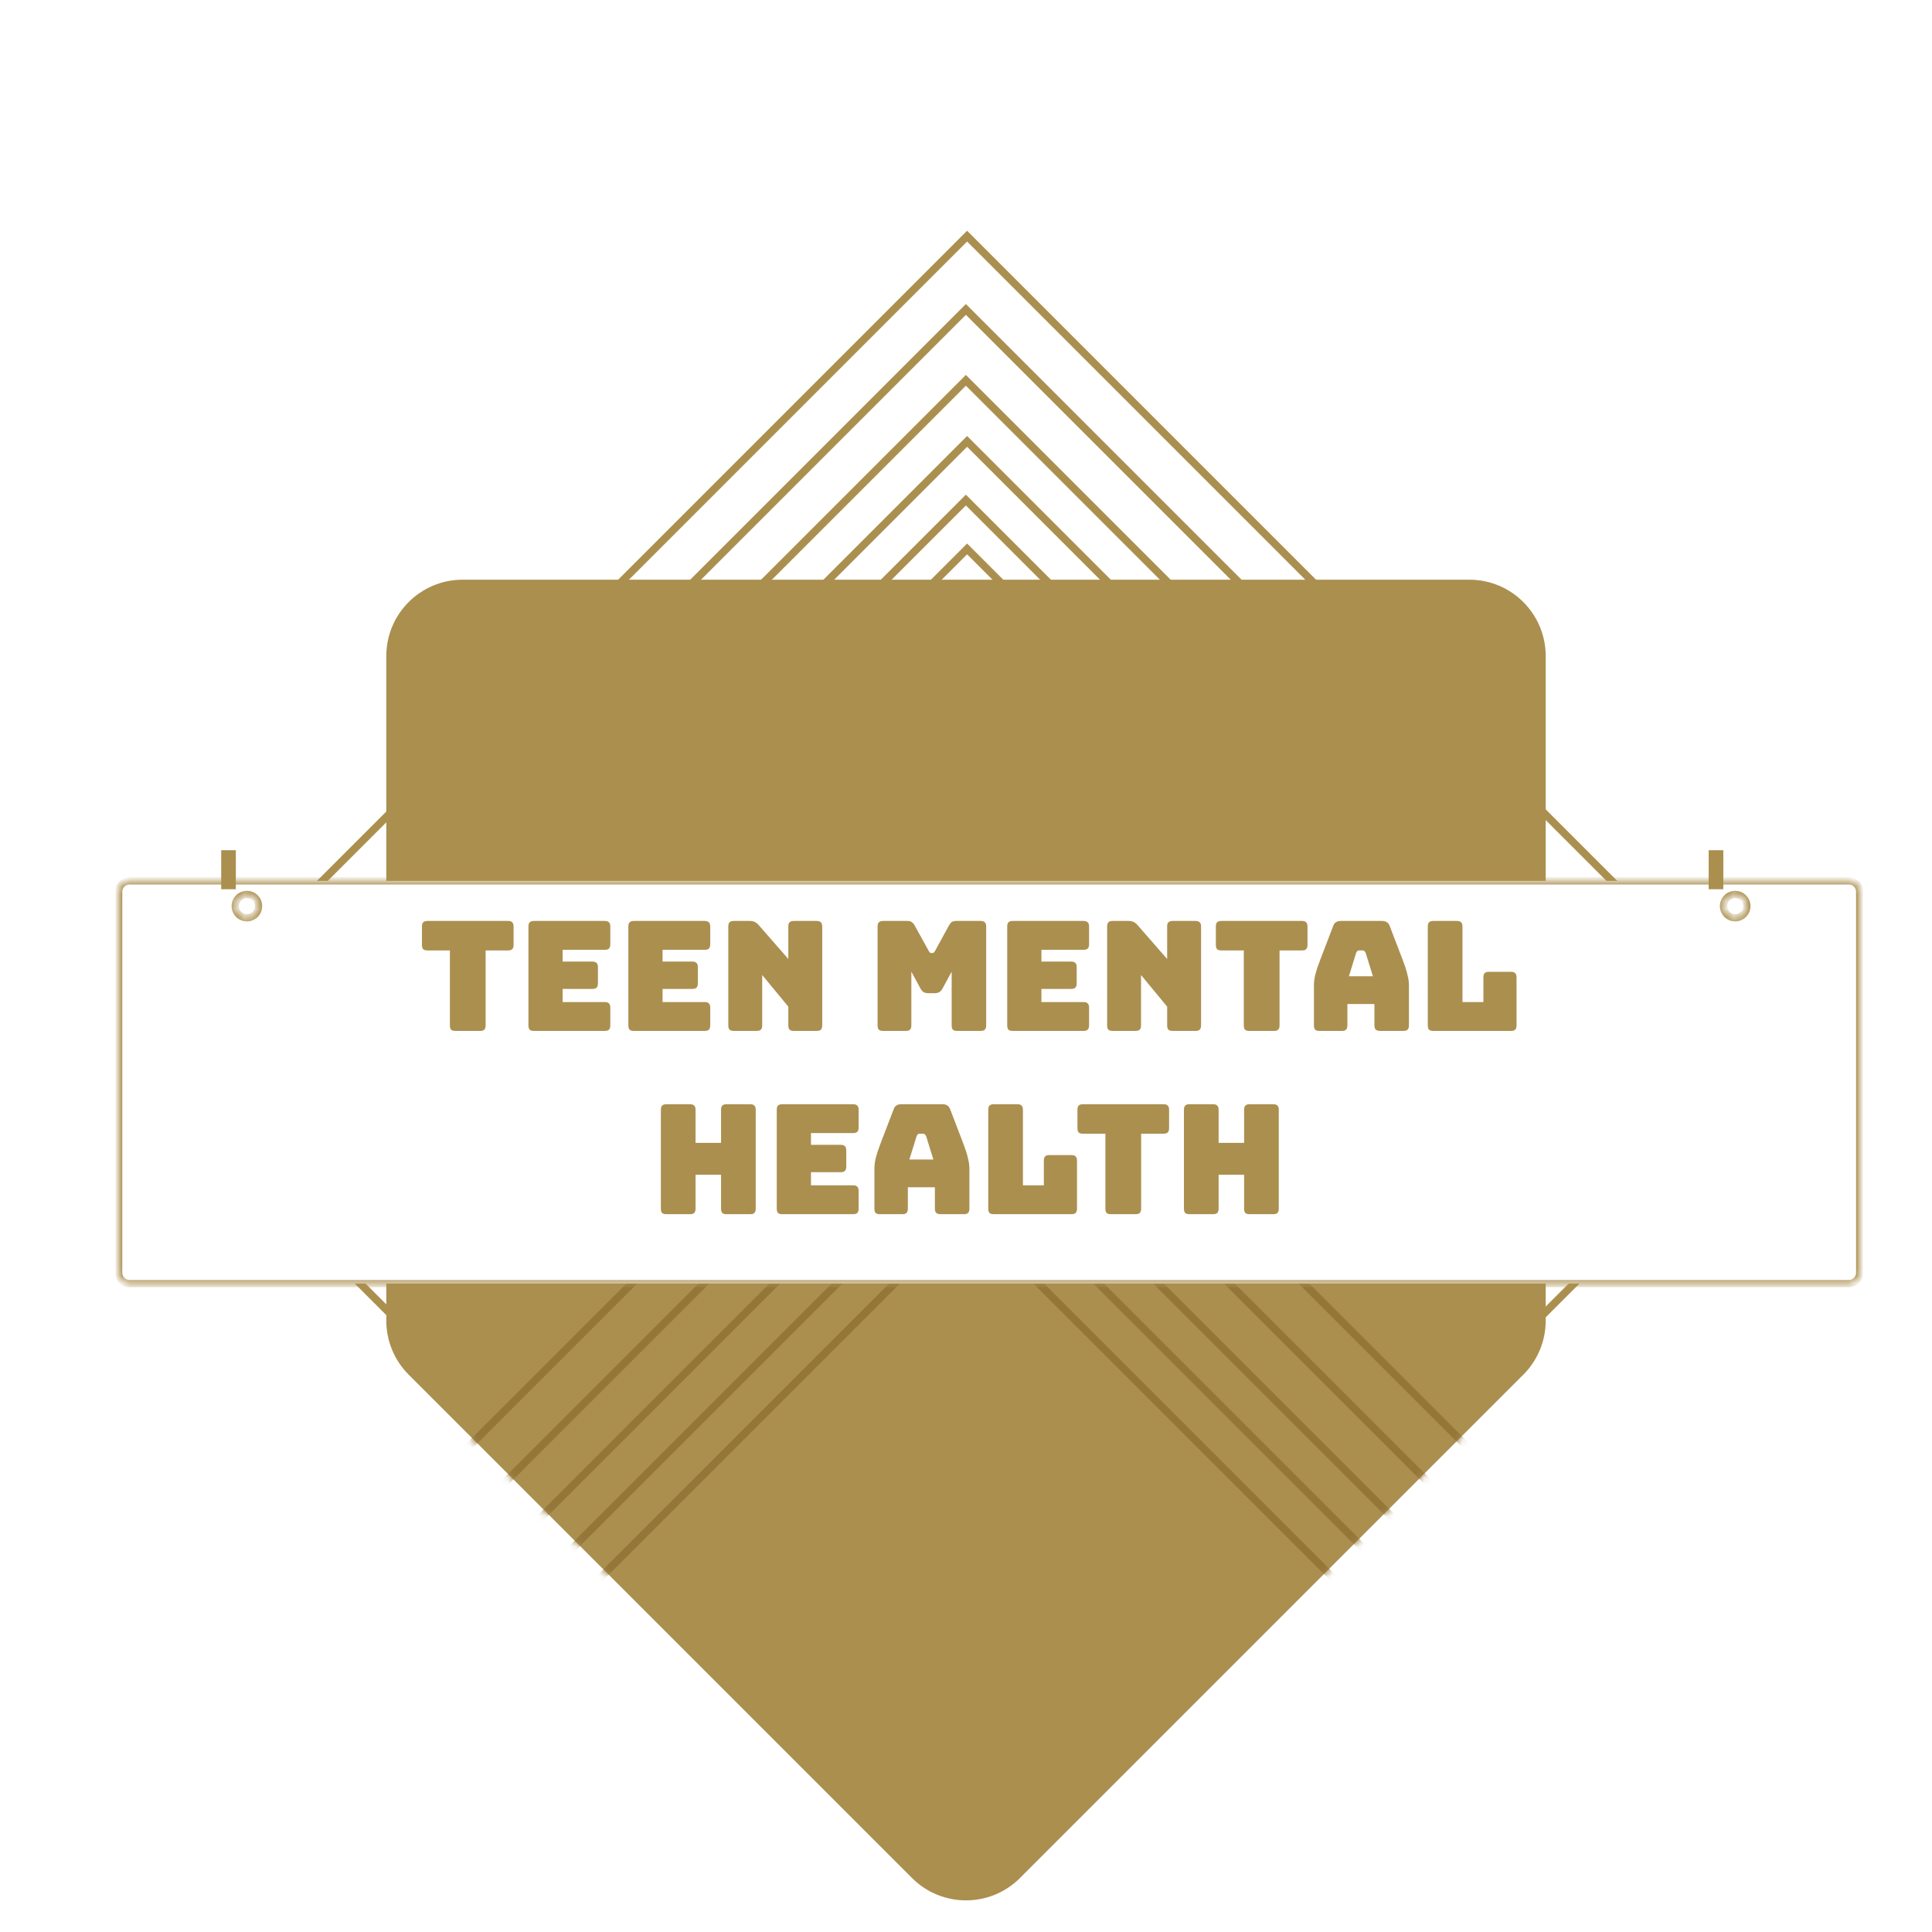 <svg width="253" height="253" viewBox="0 0 253 253" fill="none" xmlns="http://www.w3.org/2000/svg">
<path fill-rule="evenodd" clip-rule="evenodd" d="M168.406 139.246L126.644 181.008L84.882 139.246L126.644 97.484L168.406 139.246Z" stroke="#AB8F4F"/>
<path fill-rule="evenodd" clip-rule="evenodd" d="M172.566 139.246L126.644 185.168L80.722 139.246L126.644 93.324L172.566 139.246Z" stroke="#AB8F4F"/>
<path fill-rule="evenodd" clip-rule="evenodd" d="M177.046 139.406L126.484 189.968L75.922 139.406L126.484 88.844L177.046 139.406Z" stroke="#AB8F4F"/>
<path fill-rule="evenodd" clip-rule="evenodd" d="M182.167 139.085L126.484 194.768L70.802 139.085L126.484 83.403L182.167 139.085Z" stroke="#AB8F4F"/>
<path fill-rule="evenodd" clip-rule="evenodd" d="M187.607 139.086L126.484 200.208L65.362 139.086L126.484 77.963L187.607 139.086Z" stroke="#AB8F4F"/>
<path fill-rule="evenodd" clip-rule="evenodd" d="M194.007 139.245L126.644 206.608L59.281 139.245L126.644 71.883L194.007 139.245Z" stroke="#AB8F4F"/>
<path fill-rule="evenodd" clip-rule="evenodd" d="M200.407 139.406L126.484 213.329L52.561 139.406L126.484 65.482L200.407 139.406Z" stroke="#AB8F4F"/>
<path fill-rule="evenodd" clip-rule="evenodd" d="M208.088 139.246L126.644 220.689L45.201 139.246L126.644 57.802L208.088 139.246Z" stroke="#AB8F4F"/>
<path fill-rule="evenodd" clip-rule="evenodd" d="M216.088 139.406L126.484 229.01L36.88 139.406L126.484 49.802L216.088 139.406Z" stroke="#AB8F4F"/>
<path fill-rule="evenodd" clip-rule="evenodd" d="M225.048 139.086L126.484 237.65L27.92 139.086L126.484 40.521L225.048 139.086Z" stroke="#AB8F4F"/>
<path fill-rule="evenodd" clip-rule="evenodd" d="M234.969 139.246L126.644 247.57L18.32 139.246L126.644 30.921L234.969 139.246Z" stroke="#AB8F4F"/>
<path d="M133.571 245.929L199.484 180.016C201.36 178.14 202.413 175.597 202.413 172.945L202.413 85.913C202.413 80.39 197.936 75.913 192.413 75.913L60.587 75.913C55.064 75.913 50.587 80.39 50.587 85.913L50.587 172.945C50.587 175.597 51.64 178.14 53.516 180.016L119.429 245.929C123.334 249.834 129.666 249.834 133.571 245.929Z" fill="#AB8F4F"/>
<mask id="mask0_815_12038" style="mask-type:alpha" maskUnits="userSpaceOnUse" x="50" y="75" width="153" height="174">
<path d="M199.131 179.662L133.218 245.575C129.508 249.285 123.492 249.285 119.782 245.575L53.869 179.662C52.088 177.881 51.087 175.464 51.087 172.945L51.087 85.913C51.087 80.666 55.34 76.413 60.587 76.413L192.413 76.413C197.66 76.413 201.913 80.666 201.913 85.913L201.913 172.945C201.913 175.464 200.912 177.881 199.131 179.662Z" fill="#AB8F4F" stroke="#AB8F4F"/>
</mask>
<g mask="url(#mask0_815_12038)">
<path fill-rule="evenodd" clip-rule="evenodd" d="M200.506 232.561L126.582 306.485L52.659 232.561L126.582 158.638L200.506 232.561Z" stroke="#947639"/>
<path fill-rule="evenodd" clip-rule="evenodd" d="M208.186 232.401L126.742 313.845L45.299 232.401L126.742 150.958L208.186 232.401Z" stroke="#947639"/>
<path fill-rule="evenodd" clip-rule="evenodd" d="M216.186 232.561L126.582 322.165L36.978 232.561L126.582 142.958L216.186 232.561Z" stroke="#947639"/>
<path fill-rule="evenodd" clip-rule="evenodd" d="M225.147 232.241L126.582 330.806L28.018 232.241L126.582 133.677L225.147 232.241Z" stroke="#947639"/>
<path fill-rule="evenodd" clip-rule="evenodd" d="M235.067 232.401L126.742 340.726L18.418 232.401L126.742 124.077L235.067 232.401Z" stroke="#947639"/>
</g>
<g filter="url(#filter0_d_815_12038)">
<mask id="path-19-inside-1_815_12038" fill="white">
<path fill-rule="evenodd" clip-rule="evenodd" d="M13 114.245C13 113.457 13.639 112.818 14.427 112.818H239.573C240.361 112.818 241 113.457 241 114.245V164.126C241 164.914 240.361 165.553 239.573 165.553H14.427C13.639 165.553 13 164.914 13 164.126V114.245ZM31.327 116.123C31.327 116.966 30.643 117.65 29.799 117.65C28.956 117.65 28.272 116.966 28.272 116.123C28.272 115.279 28.956 114.596 29.799 114.596C30.643 114.596 31.327 115.279 31.327 116.123ZM224.691 117.65C225.534 117.65 226.218 116.966 226.218 116.123C226.218 115.279 225.534 114.596 224.691 114.596C223.847 114.596 223.163 115.279 223.163 116.123C223.163 116.966 223.847 117.65 224.691 117.65Z"/>
</mask>
<path fill-rule="evenodd" clip-rule="evenodd" d="M13 114.245C13 113.457 13.639 112.818 14.427 112.818H239.573C240.361 112.818 241 113.457 241 114.245V164.126C241 164.914 240.361 165.553 239.573 165.553H14.427C13.639 165.553 13 164.914 13 164.126V114.245ZM31.327 116.123C31.327 116.966 30.643 117.65 29.799 117.65C28.956 117.65 28.272 116.966 28.272 116.123C28.272 115.279 28.956 114.596 29.799 114.596C30.643 114.596 31.327 115.279 31.327 116.123ZM224.691 117.65C225.534 117.65 226.218 116.966 226.218 116.123C226.218 115.279 225.534 114.596 224.691 114.596C223.847 114.596 223.163 115.279 223.163 116.123C223.163 116.966 223.847 117.65 224.691 117.65Z" fill="white"/>
<path d="M239.573 112.343H14.427V113.294H239.573V112.343ZM241.476 164.126V114.245H240.524V164.126H241.476ZM14.427 166.029H239.573V165.077H14.427V166.029ZM12.524 114.245V164.126H13.476V114.245H12.524ZM29.799 118.126C30.905 118.126 31.802 117.229 31.802 116.123H30.851C30.851 116.704 30.38 117.174 29.799 117.174V118.126ZM27.797 116.123C27.797 117.229 28.693 118.126 29.799 118.126V117.174C29.219 117.174 28.748 116.704 28.748 116.123H27.797ZM29.799 114.12C28.693 114.12 27.797 115.017 27.797 116.123H28.748C28.748 115.542 29.219 115.071 29.799 115.071V114.12ZM31.802 116.123C31.802 115.017 30.905 114.12 29.799 114.12V115.071C30.38 115.071 30.851 115.542 30.851 116.123H31.802ZM225.742 116.123C225.742 116.704 225.271 117.174 224.691 117.174V118.126C225.797 118.126 226.693 117.229 226.693 116.123H225.742ZM224.691 115.071C225.271 115.071 225.742 115.542 225.742 116.123H226.693C226.693 115.017 225.797 114.12 224.691 114.12V115.071ZM223.639 116.123C223.639 115.542 224.11 115.071 224.691 115.071V114.12C223.584 114.12 222.688 115.017 222.688 116.123H223.639ZM224.691 117.174C224.11 117.174 223.639 116.704 223.639 116.123H222.688C222.688 117.229 223.584 118.126 224.691 118.126V117.174ZM14.427 165.077C13.902 165.077 13.476 164.652 13.476 164.126H12.524C12.524 165.177 13.376 166.029 14.427 166.029V165.077ZM240.524 164.126C240.524 164.652 240.099 165.077 239.573 165.077V166.029C240.624 166.029 241.476 165.177 241.476 164.126H240.524ZM14.427 112.343C13.376 112.343 12.524 113.195 12.524 114.245H13.476C13.476 113.72 13.902 113.294 14.427 113.294V112.343ZM239.573 113.294C240.099 113.294 240.524 113.72 240.524 114.245H241.476C241.476 113.195 240.624 112.343 239.573 112.343V113.294Z" fill="#AB8F4F" mask="url(#path-19-inside-1_815_12038)"/>
</g>
<rect x="28.966" y="111.337" width="1.916" height="5.109" fill="#AB8F4F"/>
<rect x="223.756" y="111.337" width="1.916" height="5.109" fill="#AB8F4F"/>
<path d="M62.875 135H59.635C59.382 135 59.195 134.947 59.075 134.84C58.969 134.72 58.915 134.533 58.915 134.28V124.46H55.975C55.722 124.46 55.535 124.407 55.415 124.3C55.309 124.18 55.255 123.993 55.255 123.74V121.32C55.255 121.067 55.309 120.887 55.415 120.78C55.535 120.66 55.722 120.6 55.975 120.6H66.535C66.789 120.6 66.969 120.66 67.075 120.78C67.195 120.887 67.255 121.067 67.255 121.32V123.74C67.255 123.993 67.195 124.18 67.075 124.3C66.969 124.407 66.789 124.46 66.535 124.46H63.595V134.28C63.595 134.533 63.535 134.72 63.415 134.84C63.309 134.947 63.129 135 62.875 135ZM79.2 135H69.92C69.667 135 69.48 134.947 69.36 134.84C69.254 134.72 69.2 134.533 69.2 134.28V121.32C69.2 121.067 69.254 120.887 69.36 120.78C69.48 120.66 69.667 120.6 69.92 120.6H79.2C79.454 120.6 79.634 120.66 79.74 120.78C79.86 120.887 79.92 121.067 79.92 121.32V123.66C79.92 123.913 79.86 124.1 79.74 124.22C79.634 124.327 79.454 124.38 79.2 124.38H73.68V125.92H77.58C77.834 125.92 78.014 125.98 78.12 126.1C78.24 126.207 78.3 126.387 78.3 126.64V128.78C78.3 129.033 78.24 129.22 78.12 129.34C78.014 129.447 77.834 129.5 77.58 129.5H73.68V131.22H79.2C79.454 131.22 79.634 131.28 79.74 131.4C79.86 131.507 79.92 131.687 79.92 131.94V134.28C79.92 134.533 79.86 134.72 79.74 134.84C79.634 134.947 79.454 135 79.2 135ZM92.286 135H83.006C82.753 135 82.566 134.947 82.446 134.84C82.34 134.72 82.286 134.533 82.286 134.28V121.32C82.286 121.067 82.34 120.887 82.446 120.78C82.566 120.66 82.753 120.6 83.006 120.6H92.286C92.54 120.6 92.72 120.66 92.826 120.78C92.946 120.887 93.006 121.067 93.006 121.32V123.66C93.006 123.913 92.946 124.1 92.826 124.22C92.72 124.327 92.54 124.38 92.286 124.38H86.766V125.92H90.666C90.92 125.92 91.1 125.98 91.206 126.1C91.326 126.207 91.386 126.387 91.386 126.64V128.78C91.386 129.033 91.326 129.22 91.206 129.34C91.1 129.447 90.92 129.5 90.666 129.5H86.766V131.22H92.286C92.54 131.22 92.72 131.28 92.826 131.4C92.946 131.507 93.006 131.687 93.006 131.94V134.28C93.006 134.533 92.946 134.72 92.826 134.84C92.72 134.947 92.54 135 92.286 135ZM99.092 135H96.092C95.839 135 95.652 134.947 95.532 134.84C95.425 134.72 95.372 134.533 95.372 134.28V121.32C95.372 121.067 95.425 120.887 95.532 120.78C95.652 120.66 95.839 120.6 96.092 120.6H98.172C98.425 120.6 98.639 120.64 98.812 120.72C98.999 120.8 99.179 120.94 99.352 121.14L103.232 125.58V121.32C103.232 121.067 103.286 120.887 103.392 120.78C103.512 120.66 103.699 120.6 103.952 120.6H106.952C107.206 120.6 107.386 120.66 107.492 120.78C107.612 120.887 107.672 121.067 107.672 121.32V134.28C107.672 134.533 107.612 134.72 107.492 134.84C107.386 134.947 107.206 135 106.952 135H103.952C103.699 135 103.512 134.947 103.392 134.84C103.286 134.72 103.232 134.533 103.232 134.28V131.82L99.812 127.68V134.28C99.812 134.533 99.752 134.72 99.632 134.84C99.525 134.947 99.346 135 99.092 135ZM118.623 135H115.643C115.39 135 115.203 134.947 115.083 134.84C114.976 134.72 114.923 134.533 114.923 134.28V121.32C114.923 121.067 114.976 120.887 115.083 120.78C115.203 120.66 115.39 120.6 115.643 120.6H118.863C119.076 120.6 119.25 120.647 119.383 120.74C119.53 120.833 119.663 120.987 119.783 121.2L121.583 124.46C121.65 124.58 121.703 124.667 121.743 124.72C121.796 124.773 121.863 124.8 121.943 124.8H122.123C122.203 124.8 122.263 124.773 122.303 124.72C122.356 124.667 122.416 124.58 122.483 124.46L124.263 121.2C124.383 120.987 124.51 120.833 124.643 120.74C124.79 120.647 124.97 120.6 125.183 120.6H128.423C128.676 120.6 128.856 120.66 128.963 120.78C129.083 120.887 129.143 121.067 129.143 121.32V134.28C129.143 134.533 129.083 134.72 128.963 134.84C128.856 134.947 128.676 135 128.423 135H125.343C125.09 135 124.903 134.947 124.783 134.84C124.676 134.72 124.623 134.533 124.623 134.28V127.24L123.443 129.42C123.323 129.647 123.176 129.813 123.003 129.92C122.843 130.013 122.636 130.06 122.383 130.06H121.583C121.33 130.06 121.116 130.013 120.943 129.92C120.783 129.813 120.643 129.647 120.523 129.42L119.343 127.24V134.28C119.343 134.533 119.283 134.72 119.163 134.84C119.056 134.947 118.876 135 118.623 135ZM141.896 135H132.616C132.362 135 132.176 134.947 132.056 134.84C131.949 134.72 131.896 134.533 131.896 134.28V121.32C131.896 121.067 131.949 120.887 132.056 120.78C132.176 120.66 132.362 120.6 132.616 120.6H141.896C142.149 120.6 142.329 120.66 142.436 120.78C142.556 120.887 142.616 121.067 142.616 121.32V123.66C142.616 123.913 142.556 124.1 142.436 124.22C142.329 124.327 142.149 124.38 141.896 124.38H136.376V125.92H140.276C140.529 125.92 140.709 125.98 140.816 126.1C140.936 126.207 140.996 126.387 140.996 126.64V128.78C140.996 129.033 140.936 129.22 140.816 129.34C140.709 129.447 140.529 129.5 140.276 129.5H136.376V131.22H141.896C142.149 131.22 142.329 131.28 142.436 131.4C142.556 131.507 142.616 131.687 142.616 131.94V134.28C142.616 134.533 142.556 134.72 142.436 134.84C142.329 134.947 142.149 135 141.896 135ZM148.702 135H145.702C145.448 135 145.262 134.947 145.142 134.84C145.035 134.72 144.982 134.533 144.982 134.28V121.32C144.982 121.067 145.035 120.887 145.142 120.78C145.262 120.66 145.448 120.6 145.702 120.6H147.782C148.035 120.6 148.248 120.64 148.422 120.72C148.608 120.8 148.788 120.94 148.962 121.14L152.842 125.58V121.32C152.842 121.067 152.895 120.887 153.002 120.78C153.122 120.66 153.308 120.6 153.562 120.6H156.562C156.815 120.6 156.995 120.66 157.102 120.78C157.222 120.887 157.282 121.067 157.282 121.32V134.28C157.282 134.533 157.222 134.72 157.102 134.84C156.995 134.947 156.815 135 156.562 135H153.562C153.308 135 153.122 134.947 153.002 134.84C152.895 134.72 152.842 134.533 152.842 134.28V131.82L149.422 127.68V134.28C149.422 134.533 149.362 134.72 149.242 134.84C149.135 134.947 148.955 135 148.702 135ZM166.84 135H163.6C163.347 135 163.16 134.947 163.04 134.84C162.933 134.72 162.88 134.533 162.88 134.28V124.46H159.94C159.687 124.46 159.5 124.407 159.38 124.3C159.273 124.18 159.22 123.993 159.22 123.74V121.32C159.22 121.067 159.273 120.887 159.38 120.78C159.5 120.66 159.687 120.6 159.94 120.6H170.5C170.753 120.6 170.933 120.66 171.04 120.78C171.16 120.887 171.22 121.067 171.22 121.32V123.74C171.22 123.993 171.16 124.18 171.04 124.3C170.933 124.407 170.753 124.46 170.5 124.46H167.56V134.28C167.56 134.533 167.5 134.72 167.38 134.84C167.273 134.947 167.093 135 166.84 135ZM177.584 124.8L176.644 127.84H179.784L178.844 124.8C178.791 124.68 178.731 124.593 178.664 124.54C178.611 124.487 178.544 124.46 178.464 124.46H177.964C177.884 124.46 177.811 124.487 177.744 124.54C177.691 124.593 177.638 124.68 177.584 124.8ZM176.444 134.28C176.444 134.533 176.384 134.72 176.264 134.84C176.158 134.947 175.978 135 175.724 135H172.784C172.531 135 172.344 134.947 172.224 134.84C172.118 134.72 172.064 134.533 172.064 134.28V129C172.064 128.6 172.124 128.14 172.244 127.62C172.378 127.1 172.578 126.493 172.844 125.8L174.584 121.26C174.664 121.033 174.784 120.867 174.944 120.76C175.118 120.653 175.338 120.6 175.604 120.6H180.984C181.238 120.6 181.444 120.653 181.604 120.76C181.778 120.867 181.904 121.033 181.984 121.26L183.724 125.8C183.991 126.493 184.184 127.1 184.304 127.62C184.438 128.14 184.504 128.6 184.504 129V134.28C184.504 134.533 184.444 134.72 184.324 134.84C184.218 134.947 184.038 135 183.784 135H180.764C180.498 135 180.298 134.947 180.164 134.84C180.044 134.72 179.984 134.533 179.984 134.28V131.48H176.444V134.28ZM197.874 135H187.694C187.44 135 187.254 134.947 187.134 134.84C187.027 134.72 186.974 134.533 186.974 134.28V121.32C186.974 121.067 187.027 120.887 187.134 120.78C187.254 120.66 187.44 120.6 187.694 120.6H190.794C191.047 120.6 191.227 120.66 191.334 120.78C191.454 120.887 191.514 121.067 191.514 121.32V131.22H194.254V127.98C194.254 127.727 194.307 127.547 194.414 127.44C194.534 127.32 194.72 127.26 194.974 127.26H197.874C198.127 127.26 198.307 127.32 198.414 127.44C198.534 127.547 198.594 127.727 198.594 127.98V134.28C198.594 134.533 198.534 134.72 198.414 134.84C198.307 134.947 198.127 135 197.874 135ZM90.364 159H87.264C87.011 159 86.824 158.947 86.704 158.84C86.597 158.72 86.544 158.533 86.544 158.28V145.32C86.544 145.067 86.597 144.887 86.704 144.78C86.824 144.66 87.011 144.6 87.264 144.6H90.364C90.617 144.6 90.797 144.66 90.904 144.78C91.024 144.887 91.084 145.067 91.084 145.32V149.66H94.424V145.32C94.424 145.067 94.477 144.887 94.584 144.78C94.704 144.66 94.891 144.6 95.144 144.6H98.244C98.497 144.6 98.677 144.66 98.784 144.78C98.904 144.887 98.964 145.067 98.964 145.32V158.28C98.964 158.533 98.904 158.72 98.784 158.84C98.677 158.947 98.497 159 98.244 159H95.144C94.891 159 94.704 158.947 94.584 158.84C94.477 158.72 94.424 158.533 94.424 158.28V153.84H91.084V158.28C91.084 158.533 91.024 158.72 90.904 158.84C90.797 158.947 90.617 159 90.364 159ZM111.72 159H102.44C102.187 159 102 158.947 101.88 158.84C101.773 158.72 101.72 158.533 101.72 158.28V145.32C101.72 145.067 101.773 144.887 101.88 144.78C102 144.66 102.187 144.6 102.44 144.6H111.72C111.973 144.6 112.153 144.66 112.26 144.78C112.38 144.887 112.44 145.067 112.44 145.32V147.66C112.44 147.913 112.38 148.1 112.26 148.22C112.153 148.327 111.973 148.38 111.72 148.38H106.2V149.92H110.1C110.353 149.92 110.533 149.98 110.64 150.1C110.76 150.207 110.82 150.387 110.82 150.64V152.78C110.82 153.033 110.76 153.22 110.64 153.34C110.533 153.447 110.353 153.5 110.1 153.5H106.2V155.22H111.72C111.973 155.22 112.153 155.28 112.26 155.4C112.38 155.507 112.44 155.687 112.44 155.94V158.28C112.44 158.533 112.38 158.72 112.26 158.84C112.153 158.947 111.973 159 111.72 159ZM120.026 148.8L119.086 151.84H122.226L121.286 148.8C121.232 148.68 121.172 148.593 121.106 148.54C121.052 148.487 120.986 148.46 120.906 148.46H120.406C120.326 148.46 120.252 148.487 120.186 148.54C120.132 148.593 120.079 148.68 120.026 148.8ZM118.886 158.28C118.886 158.533 118.826 158.72 118.706 158.84C118.599 158.947 118.419 159 118.166 159H115.226C114.972 159 114.786 158.947 114.666 158.84C114.559 158.72 114.506 158.533 114.506 158.28V153C114.506 152.6 114.566 152.14 114.686 151.62C114.819 151.1 115.019 150.493 115.286 149.8L117.026 145.26C117.106 145.033 117.226 144.867 117.386 144.76C117.559 144.653 117.779 144.6 118.046 144.6H123.426C123.679 144.6 123.886 144.653 124.046 144.76C124.219 144.867 124.346 145.033 124.426 145.26L126.166 149.8C126.432 150.493 126.626 151.1 126.746 151.62C126.879 152.14 126.946 152.6 126.946 153V158.28C126.946 158.533 126.886 158.72 126.766 158.84C126.659 158.947 126.479 159 126.226 159H123.206C122.939 159 122.739 158.947 122.606 158.84C122.486 158.72 122.426 158.533 122.426 158.28V155.48H118.886V158.28ZM140.315 159H130.135C129.882 159 129.695 158.947 129.575 158.84C129.468 158.72 129.415 158.533 129.415 158.28V145.32C129.415 145.067 129.468 144.887 129.575 144.78C129.695 144.66 129.882 144.6 130.135 144.6H133.235C133.488 144.6 133.668 144.66 133.775 144.78C133.895 144.887 133.955 145.067 133.955 145.32V155.22H136.695V151.98C136.695 151.727 136.748 151.547 136.855 151.44C136.975 151.32 137.162 151.26 137.415 151.26H140.315C140.568 151.26 140.748 151.32 140.855 151.44C140.975 151.547 141.035 151.727 141.035 151.98V158.28C141.035 158.533 140.975 158.72 140.855 158.84C140.748 158.947 140.568 159 140.315 159ZM148.715 159H145.475C145.222 159 145.035 158.947 144.915 158.84C144.808 158.72 144.755 158.533 144.755 158.28V148.46H141.815C141.562 148.46 141.375 148.407 141.255 148.3C141.148 148.18 141.095 147.993 141.095 147.74V145.32C141.095 145.067 141.148 144.887 141.255 144.78C141.375 144.66 141.562 144.6 141.815 144.6H152.375C152.628 144.6 152.808 144.66 152.915 144.78C153.035 144.887 153.095 145.067 153.095 145.32V147.74C153.095 147.993 153.035 148.18 152.915 148.3C152.808 148.407 152.628 148.46 152.375 148.46H149.435V158.28C149.435 158.533 149.375 158.72 149.255 158.84C149.148 158.947 148.968 159 148.715 159ZM158.86 159H155.76C155.507 159 155.32 158.947 155.2 158.84C155.093 158.72 155.04 158.533 155.04 158.28V145.32C155.04 145.067 155.093 144.887 155.2 144.78C155.32 144.66 155.507 144.6 155.76 144.6H158.86C159.113 144.6 159.293 144.66 159.4 144.78C159.52 144.887 159.58 145.067 159.58 145.32V149.66H162.92V145.32C162.92 145.067 162.973 144.887 163.08 144.78C163.2 144.66 163.387 144.6 163.64 144.6H166.74C166.993 144.6 167.173 144.66 167.28 144.78C167.4 144.887 167.46 145.067 167.46 145.32V158.28C167.46 158.533 167.4 158.72 167.28 158.84C167.173 158.947 166.993 159 166.74 159H163.64C163.387 159 163.2 158.947 163.08 158.84C162.973 158.72 162.92 158.533 162.92 158.28V153.84H159.58V158.28C159.58 158.533 159.52 158.72 159.4 158.84C159.293 158.947 159.113 159 158.86 159Z" fill="#AB8F4F"/>
<defs>
<filter id="filter0_d_815_12038" x="13" y="112.818" width="230.535" height="55.27" filterUnits="userSpaceOnUse" color-interpolation-filters="sRGB">
<feFlood flood-opacity="0" result="BackgroundImageFix"/>
<feColorMatrix in="SourceAlpha" type="matrix" values="0 0 0 0 0 0 0 0 0 0 0 0 0 0 0 0 0 0 127 0" result="hardAlpha"/>
<feOffset dx="2.535" dy="2.535"/>
<feComposite in2="hardAlpha" operator="out"/>
<feColorMatrix type="matrix" values="0 0 0 0 0.671 0 0 0 0 0.561 0 0 0 0 0.31 0 0 0 1 0"/>
<feBlend mode="normal" in2="BackgroundImageFix" result="effect1_dropShadow_815_12038"/>
<feBlend mode="normal" in="SourceGraphic" in2="effect1_dropShadow_815_12038" result="shape"/>
</filter>
</defs>
</svg>
